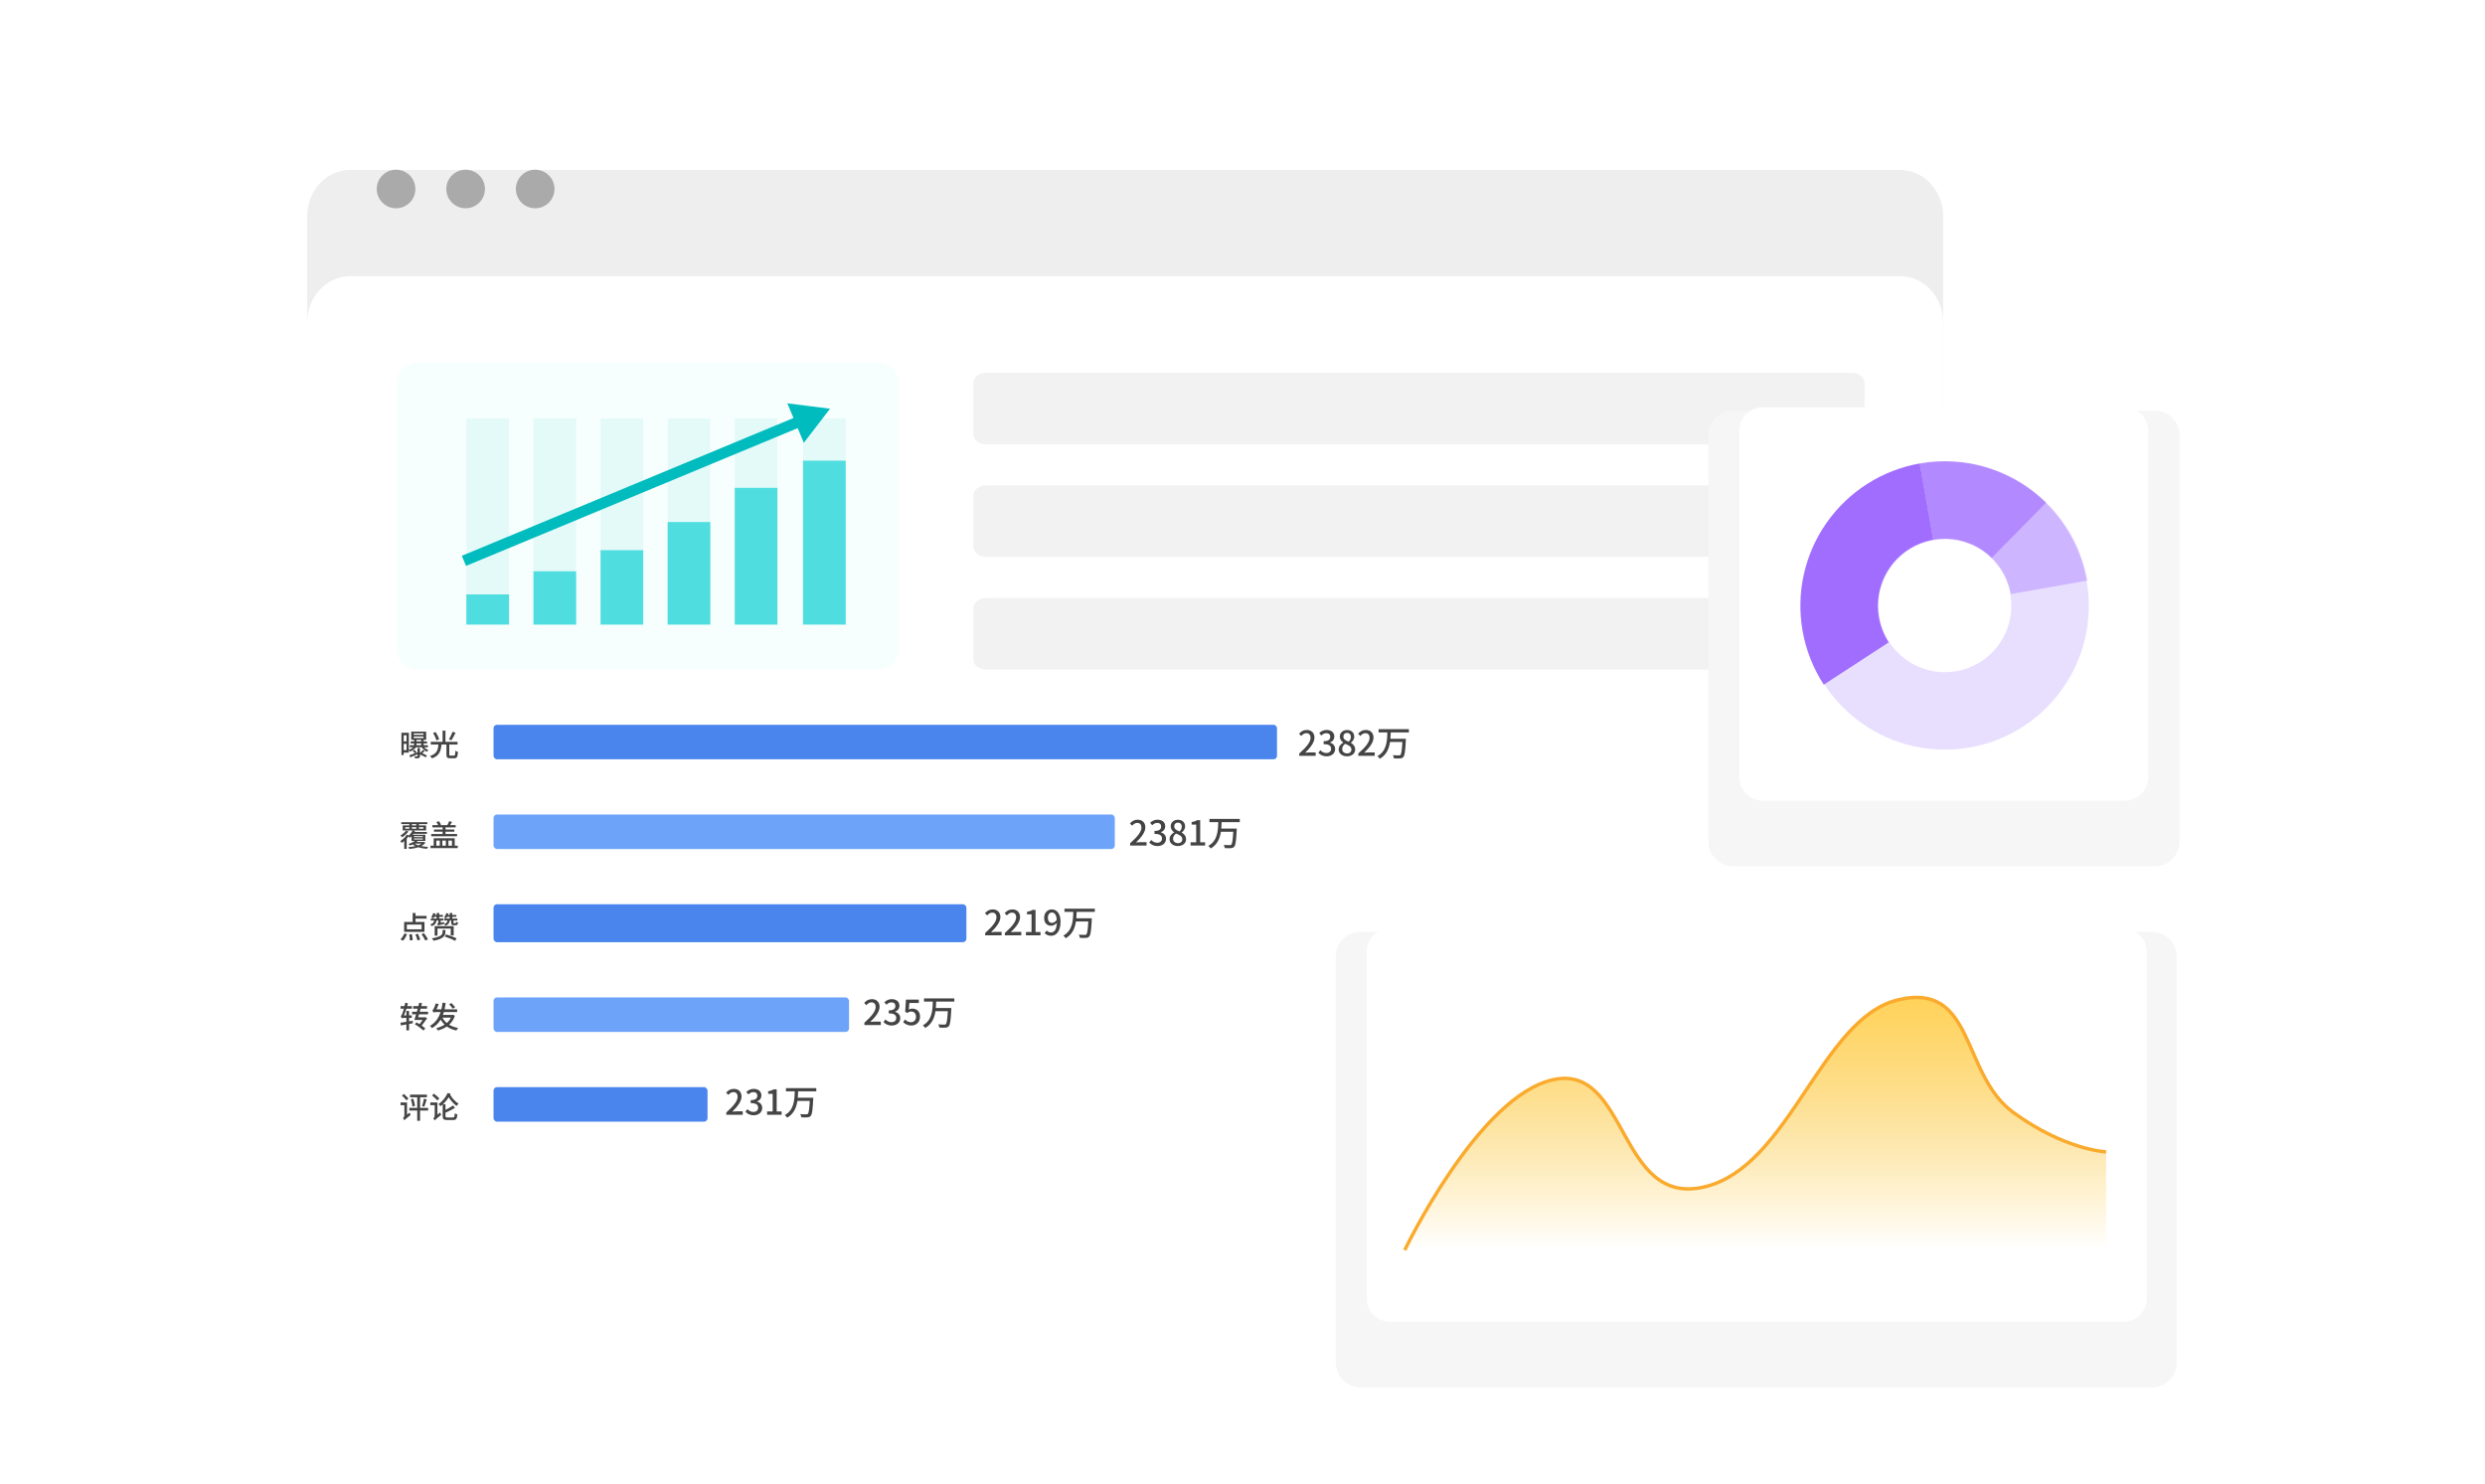 <svg fill="none" xmlns="http://www.w3.org/2000/svg" viewBox="0 0 720 430" class="design-iconfont">
  <g filter="url(#e7g08dlni__filter0_d_694_6489)">
    <path d="M550.462 38H101.538C94.613 38 89 44.005 89 51.412V153.119C89 160.526 94.613 166.531 101.538 166.531H550.462C557.387 166.531 563 160.526 563 153.119V51.412C563 44.005 557.387 38 550.462 38Z" fill="#EEE"/>
  </g>
  <path d="M114.754 60.349C117.846 60.349 120.353 57.846 120.353 54.76C120.353 51.674 117.846 49.172 114.754 49.172C111.662 49.172 109.155 51.674 109.155 54.76C109.155 57.846 111.662 60.349 114.754 60.349Z" fill="#AAA"/>
  <path d="M134.91 60.349C138.002 60.349 140.509 57.846 140.509 54.76C140.509 51.674 138.002 49.172 134.91 49.172C131.818 49.172 129.311 51.674 129.311 54.76C129.311 57.846 131.818 60.349 134.91 60.349Z" fill="#AAA"/>
  <path d="M155.065 60.349C158.157 60.349 160.664 57.846 160.664 54.76C160.664 51.674 158.157 49.172 155.065 49.172C151.973 49.172 149.466 51.674 149.466 54.76C149.466 57.846 151.973 60.349 155.065 60.349Z" fill="#AAA"/>
  <g filter="url(#e7g08dlni__filter1_d_694_6489)">
    <path d="M550.462 70H101.538C94.613 70 89 76.016 89 83.437V349C89 356.421 94.613 362.437 101.538 362.437H550.462C557.387 362.437 563 356.421 563 349V83.437C563 76.016 557.387 70 550.462 70Z" fill="#fff"/>
    <path d="M536.421 98H285.826C283.713 98 282 99.328 282 100.967V115.8C282 117.438 283.713 118.767 285.826 118.767H536.421C538.534 118.767 540.247 117.438 540.247 115.8V100.967C540.247 99.328 538.534 98 536.421 98Z" fill="#F2F2F2"/>
    <path d="M536.434 130.6H285.839C283.726 130.6 282.013 131.928 282.013 133.566V148.4C282.013 150.038 283.726 151.366 285.839 151.366H536.434C538.547 151.366 540.26 150.038 540.26 148.4V133.566C540.26 131.928 538.547 130.6 536.434 130.6Z" fill="#F2F2F2"/>
    <path d="M536.434 163.234H285.839C283.726 163.234 282.013 164.563 282.013 166.201V181.034C282.013 182.673 283.726 184.001 285.839 184.001H536.434C538.547 184.001 540.26 182.673 540.26 181.034V166.201C540.26 164.563 538.547 163.234 536.434 163.234Z" fill="#F2F2F2"/>
    <path opacity=".44" d="M254.433 95H120.933C117.656 95 115 97.656 115 100.933V178.067C115 181.344 117.656 184 120.933 184H254.433C257.71 184 260.367 181.344 260.367 178.067V100.933C260.367 97.656 257.71 95 254.433 95Z" fill="#EBFFFD"/>
    <path d="M147.489 111.25H135.13V170.972H147.489V111.25Z" fill="#99E7E9" fill-opacity=".2"/>
    <path d="M147.489 162.23H135.13V170.97H147.489V162.23Z" fill="#4FDDDF"/>
    <path d="M166.927 111.25H154.567V170.972H166.927V111.25Z" fill="#99E7E9" fill-opacity=".2"/>
    <path d="M166.927 155.533H154.567V170.973H166.927V155.533Z" fill="#4FDDDF"/>
    <path d="M186.366 111.25H174.007V170.972H186.366V111.25Z" fill="#99E7E9" fill-opacity=".2"/>
    <path d="M186.366 149.414H174.007V170.973H186.366V149.414Z" fill="#4FDDDF"/>
    <path d="M205.803 111.25H193.444V170.972H205.803V111.25Z" fill="#99E7E9" fill-opacity=".2"/>
    <path d="M205.803 141.256H193.444V170.971H205.803V141.256Z" fill="#4FDDDF"/>
    <path d="M225.243 111.25H212.884V170.972H225.243V111.25Z" fill="#99E7E9" fill-opacity=".2"/>
    <path d="M225.243 131.354H212.884V170.975H225.243V131.354Z" fill="#4FDDDF"/>
    <path d="M245.026 111.25H232.667V170.972H245.026V111.25Z" fill="#99E7E9" fill-opacity=".2"/>
    <path d="M245.026 123.484H232.667V170.97H245.026V123.484Z" fill="#4FDDDF"/>
    <path d="M232.892 118.302L240.489 108.424L228.126 106.865L229.906 111.119L133.808 151.042L135.029 153.97L231.127 114.048L232.892 118.302Z" fill="#00BCBE"/>
  </g>
  <path d="M119.892 213.414V213.847H122.702V213.414H119.892ZM119.892 212.498V212.921H122.702V212.498H119.892ZM119.581 217.573L120.048 217.253C120.281 217.435 120.54 217.712 120.661 217.911L120.16 218.256C120.056 218.058 119.805 217.764 119.581 217.573ZM117.791 215.524H116.969V217.34H117.791V215.524ZM117.791 214.806V213.034H116.969V214.806H117.791ZM118.984 214.832H119.978V214.365H119.148V211.979H123.48V214.365H122.745V214.832H123.731V215.403H122.745V215.93H123.982V216.518H122.866C123.212 216.856 123.688 217.176 124.111 217.349C123.973 217.461 123.766 217.686 123.662 217.833C123.143 217.556 122.529 217.003 122.166 216.518H120.575C120.151 217.02 119.442 217.53 118.82 217.789C118.742 217.66 118.595 217.487 118.465 217.366V218.066H116.969V218.767H116.312V212.308H118.465V217.271C118.923 217.106 119.425 216.83 119.788 216.518H118.725V215.93H119.978V215.403H118.984V214.832ZM120.679 214.365V214.832H122.036V214.365H120.679ZM120.679 215.93H122.036V215.403H120.679V215.93ZM122.546 217.271L123.065 217.573C122.84 217.824 122.581 218.066 122.356 218.265C122.875 218.481 123.385 218.723 123.714 218.922L123.325 219.424C122.935 219.182 122.287 218.853 121.673 218.602V219.052C121.673 219.38 121.613 219.545 121.379 219.631C121.146 219.726 120.8 219.735 120.281 219.735C120.255 219.553 120.16 219.311 120.073 219.147C120.411 219.156 120.739 219.156 120.826 219.156C120.938 219.147 120.964 219.121 120.964 219.035V218.559C120.229 218.879 119.485 219.199 118.872 219.441L118.604 218.844C119.2 218.645 120.082 218.308 120.964 217.971V216.735H121.673V217.988L121.855 218.058C122.088 217.824 122.382 217.496 122.546 217.271ZM125.486 212.377L126.221 212.1C126.645 212.757 127.086 213.631 127.241 214.218L126.455 214.53C126.316 213.968 125.893 213.06 125.486 212.377ZM131.132 212.022L131.988 212.316C131.617 213.077 131.158 213.95 130.786 214.495L130.077 214.227C130.441 213.639 130.89 212.705 131.132 212.022ZM128.236 211.702H129.066V214.945H132.568V215.723H130.173V218.585C130.173 218.888 130.224 218.939 130.536 218.939C130.691 218.939 131.34 218.939 131.53 218.939C131.841 218.939 131.893 218.741 131.936 217.521C132.109 217.66 132.464 217.798 132.689 217.859C132.594 219.32 132.386 219.709 131.599 219.709C131.418 219.709 130.605 219.709 130.432 219.709C129.567 219.709 129.351 219.45 129.351 218.594V215.723H127.907C127.743 217.591 127.328 218.991 125.114 219.735C125.019 219.519 124.786 219.19 124.604 219.026C126.61 218.421 126.904 217.271 127.034 215.723H124.803V214.945H128.236V211.702Z" fill="#444"/>
  <path d="M119.935 242.941V243.252H122.52V242.941H119.935ZM119.935 242.266V242.56H122.52V242.266H119.935ZM117.635 240.675L118.353 240.909C117.895 241.54 117.177 242.188 116.511 242.577C116.39 242.43 116.165 242.197 116.018 242.076C116.632 241.73 117.315 241.168 117.635 240.675ZM117.843 241.86L118.448 242.067C118.889 241.678 119.287 241.159 119.529 240.623H116.675V239.153H118.612V238.799H116.26V238.228H123.809V238.799H121.379V239.153H123.454V240.623H119.676L120.246 240.779L120.117 241.047H123.688V241.592H119.788L119.598 241.86H123.238V243.65H121.033C120.938 243.753 120.834 243.857 120.722 243.952H122.693L122.823 243.926L123.255 244.168C122.961 244.575 122.546 244.895 122.053 245.145C122.676 245.266 123.359 245.353 124.051 245.388C123.913 245.526 123.757 245.785 123.679 245.95C122.806 245.88 121.95 245.725 121.215 245.491C120.419 245.751 119.511 245.898 118.595 245.993C118.534 245.828 118.405 245.595 118.301 245.448C119.01 245.396 119.728 245.31 120.367 245.154C120.073 245.016 119.805 244.851 119.581 244.67C119.33 244.791 119.062 244.895 118.785 244.99C118.69 244.869 118.482 244.644 118.353 244.54C119.053 244.324 119.719 244.004 120.177 243.65H119.243V242.283C119.088 242.456 118.932 242.612 118.776 242.742C118.69 242.647 118.508 242.482 118.361 242.361C118.206 242.577 118.024 242.794 117.834 243.001V245.975H117.116V243.701C116.892 243.892 116.658 244.073 116.425 244.22C116.321 244.073 116.113 243.822 115.975 243.701C116.701 243.252 117.479 242.508 117.843 241.86ZM119.347 238.799V239.153H120.618V238.799H119.347ZM117.41 239.672V240.113H118.612V239.672H117.41ZM119.347 239.672V240.113H120.618V239.672H119.347ZM121.379 239.672V240.113H122.676V239.672H121.379ZM122.131 244.436H120.143C120.411 244.627 120.765 244.791 121.18 244.921C121.543 244.791 121.872 244.627 122.131 244.436ZM125.659 242.871H131.746V245.033H132.628V245.742H124.734V245.033H125.659V242.871ZM126.42 245.033H127.423V243.554H126.42V245.033ZM128.167 245.033H129.178V243.554H128.167V245.033ZM129.93 245.033H130.951V243.554H129.93V245.033ZM130.147 237.934L130.968 238.142C130.795 238.47 130.605 238.799 130.432 239.084H132.032V239.724H129.083V240.347H131.642V240.978H129.083V241.652H132.438V242.301H124.933V241.652H128.244V240.978H125.737V240.347H128.244V239.724H125.287V239.084H126.947C126.826 238.808 126.628 238.453 126.437 238.185L127.164 237.943C127.414 238.245 127.665 238.669 127.777 238.954L127.44 239.084H129.593C129.801 238.73 130.026 238.271 130.147 237.934Z" fill="#444"/>
  <path d="M117.869 267.899V269.256H122.157V267.899H117.869ZM118.569 270.735L119.347 270.666C119.468 271.228 119.572 271.963 119.581 272.395L118.751 272.499C118.751 272.058 118.681 271.314 118.569 270.735ZM120.35 270.744L121.102 270.579C121.362 271.107 121.647 271.825 121.751 272.265L120.955 272.473C120.869 272.032 120.61 271.288 120.35 270.744ZM122.114 270.683L122.849 270.406C123.281 270.951 123.783 271.695 123.99 272.188L123.212 272.508C123.013 272.015 122.538 271.245 122.114 270.683ZM117.16 270.467L117.938 270.666C117.67 271.349 117.237 272.093 116.77 272.551L116.018 272.188C116.459 271.799 116.892 271.107 117.16 270.467ZM117.09 267.138H119.563V264.544H120.393V265.391H123.601V266.161H120.393V267.138H122.987V270.017H117.09V267.138ZM128.858 271.358L129.265 270.744C130.233 271.02 131.591 271.522 132.291 271.902L131.85 272.603C131.202 272.214 129.861 271.678 128.858 271.358ZM125.944 268.349H131.452V271.055H130.596V269.04H126.757V271.098H125.944V268.349ZM128.236 269.455H129.049V270.069C129.049 271.15 128.357 272.101 125.616 272.568C125.538 272.387 125.287 272.032 125.123 271.876C127.769 271.453 128.236 270.787 128.236 270.043V269.455ZM126.93 268.184C126.896 268.037 126.766 267.795 126.679 267.691C126.818 267.622 127.017 267.475 127.017 267.104V266.706H126.489C126.359 267.51 126.022 268.029 125.054 268.366C124.985 268.21 124.803 267.968 124.665 267.856C125.426 267.631 125.694 267.268 125.806 266.706H124.812V266.152H126.515V265.642H125.815C125.728 265.815 125.633 265.979 125.512 266.135C125.356 266.005 125.097 265.867 124.924 265.798C125.218 265.435 125.408 264.968 125.512 264.587L126.169 264.682L126.04 265.098H126.515V264.535H127.259V265.098H128.331V265.642H127.259V266.152H128.521V266.706H127.7V267.372L128.694 267.155C128.668 267.32 128.659 267.57 128.668 267.7C127.302 268.02 127.068 268.089 126.93 268.184ZM128.746 266.152H130.294V265.66H129.559C129.472 265.832 129.36 265.997 129.239 266.152C129.092 266.023 128.841 265.876 128.659 265.815C128.988 265.443 129.187 264.976 129.308 264.587L129.956 264.682L129.809 265.106H130.294V264.544H131.055V265.106H132.222V265.66H131.055V266.152H132.516V266.706H131.4V267.337C131.4 267.501 131.418 267.51 131.556 267.51C131.617 267.51 131.885 267.51 131.954 267.51C132.092 267.51 132.118 267.467 132.135 267.06C132.265 267.155 132.533 267.25 132.706 267.285C132.645 267.908 132.473 268.081 132.058 268.081C131.936 268.081 131.565 268.081 131.452 268.081C130.864 268.081 130.735 267.916 130.735 267.346V266.706H130.32C130.216 267.449 129.913 267.934 129.057 268.236C128.988 268.089 128.798 267.838 128.659 267.735C129.343 267.536 129.576 267.225 129.662 266.706H128.746V266.152Z" fill="#444"/>
  <path d="M116.373 295.058C116.338 294.902 116.217 294.547 116.131 294.349C116.286 294.305 116.416 294.037 116.572 293.666C116.649 293.467 116.84 292.931 117.021 292.265H116.061V291.513H117.211C117.289 291.193 117.35 290.864 117.393 290.544L118.197 290.691C118.137 290.959 118.067 291.236 117.99 291.513H119.338V292.265H117.773C117.549 292.957 117.289 293.622 117.03 294.193H117.739V292.913H118.526V294.193H119.304V294.928H118.526V295.94L119.572 295.775L119.607 296.484L118.526 296.683V298.542H117.739V296.83L116.174 297.124L116.01 296.329L117.739 296.069V294.928H117.021C116.736 294.928 116.451 294.98 116.373 295.058ZM119.399 293.138H120.791L121.025 292.265H119.719V291.513H121.223L121.457 290.553L122.27 290.648L122.053 291.513H123.722V292.265H121.855L121.621 293.138H124.025V293.899H121.405L121.154 294.764H123.065L123.195 294.712L123.774 294.997C123.333 295.646 122.737 296.441 122.183 297.159C122.598 297.444 122.961 297.721 123.221 297.954L122.685 298.594C122.157 298.084 121.085 297.28 120.186 296.761L120.705 296.234C120.981 296.389 121.275 296.562 121.561 296.744C121.872 296.337 122.192 295.905 122.469 295.525H120.048C120.212 295.075 120.385 294.513 120.566 293.899H119.399V293.138ZM130.155 291.002L130.786 290.622C131.141 290.994 131.634 291.521 131.876 291.841L131.21 292.273C130.985 291.954 130.51 291.4 130.155 291.002ZM125.564 293.397C125.512 293.233 125.382 292.844 125.296 292.654C125.417 292.611 125.521 292.49 125.633 292.299C125.737 292.118 126.065 291.435 126.221 290.76L127.094 290.907C126.939 291.443 126.697 291.997 126.463 292.455H127.881C128.028 291.841 128.141 291.193 128.227 290.501L129.135 290.648C129.049 291.288 128.945 291.884 128.815 292.455H132.455V293.233H128.608C128.521 293.519 128.435 293.795 128.331 294.063H131.08L131.236 294.029L131.807 294.288C131.452 295.386 130.873 296.242 130.138 296.908C130.864 297.349 131.738 297.669 132.749 297.85C132.568 298.023 132.343 298.361 132.23 298.585C131.141 298.352 130.233 297.971 129.472 297.427C128.703 297.954 127.803 298.326 126.852 298.585C126.766 298.369 126.576 298.049 126.42 297.876C127.285 297.678 128.106 297.349 128.815 296.891C128.374 296.467 127.994 295.983 127.674 295.429C127.077 296.432 126.264 297.254 125.175 297.894C125.062 297.712 124.769 297.392 124.57 297.245C126.143 296.346 127.094 294.98 127.656 293.233H126.481C125.97 293.233 125.642 293.294 125.564 293.397ZM129.455 296.415C129.948 295.983 130.363 295.464 130.657 294.859H128.184C128.504 295.455 128.927 295.974 129.455 296.415Z" fill="#444"/>
  <path d="M122.832 318.346L123.627 318.519C123.411 319.254 123.169 320.11 122.944 320.654L122.296 320.481C122.494 319.911 122.728 318.986 122.832 318.346ZM119.045 318.519L119.736 318.346C119.978 319.012 120.177 319.859 120.238 320.421L119.511 320.62C119.46 320.049 119.261 319.184 119.045 318.519ZM116.468 317.455L116.987 316.962C117.445 317.351 118.05 317.905 118.327 318.268L117.782 318.839C117.514 318.458 116.926 317.879 116.468 317.455ZM118.811 317.161H123.696V317.939H121.708V321H124.051V321.778H121.708V324.753H120.886V321.778H118.586V321H120.886V317.939H118.811V317.161ZM116.053 319.427H117.929V322.963L118.673 322.375C118.742 322.591 118.872 322.911 118.967 323.067C117.523 324.234 117.272 324.424 117.134 324.614C117.073 324.424 116.892 324.087 116.762 323.931C116.926 323.828 117.16 323.577 117.16 323.205V320.213H116.053V319.427ZM125.201 317.421L125.702 316.876C126.23 317.282 126.947 317.862 127.285 318.242L126.74 318.865C126.42 318.475 125.728 317.853 125.201 317.421ZM131.288 320.3L131.824 320.992C131.011 321.493 129.93 322.029 129.074 322.401V323.378C129.074 323.724 129.161 323.784 129.645 323.784C129.87 323.784 130.933 323.784 131.219 323.784C131.642 323.784 131.712 323.603 131.772 322.583C131.954 322.712 132.291 322.851 132.516 322.894C132.412 324.174 132.179 324.528 131.271 324.528C131.046 324.528 129.792 324.528 129.576 324.528C128.547 324.528 128.262 324.269 128.262 323.378V320.006C128.054 320.187 127.838 320.36 127.605 320.533C127.484 320.334 127.233 320.04 127.051 319.911C128.374 319.012 129.239 317.758 129.68 316.712L130.553 316.867L130.415 317.161C130.959 318.173 131.962 319.245 132.87 319.807C132.68 319.954 132.421 320.248 132.282 320.447C131.478 319.868 130.622 318.908 130 317.905C129.567 318.614 129.014 319.323 128.314 319.954H129.074V321.58C129.835 321.216 130.709 320.724 131.288 320.3ZM124.673 319.435H126.74V322.963L127.535 322.34C127.605 322.565 127.734 322.877 127.821 323.032C126.351 324.225 126.1 324.442 125.962 324.64C125.884 324.476 125.668 324.182 125.538 324.061C125.702 323.923 125.953 323.62 125.953 323.179V320.222H124.673V319.435Z" fill="#444"/>
  <rect x="143" y="210" width="227" height="10" rx="1" fill="#4985ED"/>
  <rect x="143" y="236" width="180" height="10" rx="1" fill="#6EA3FA"/>
  <rect x="143" y="289" width="103" height="10" rx="1" fill="#6EA3FA"/>
  <rect x="143" y="262" width="137" height="11" rx="1" fill="#4985ED"/>
  <path d="M376.44 219V218.33C378.61 216.41 379.72 214.98 379.72 213.77C379.72 212.97 379.31 212.43 378.48 212.43C377.91 212.43 377.43 212.78 377.03 213.24L376.38 212.6C377.01 211.91 377.66 211.5 378.63 211.5C379.98 211.5 380.85 212.38 380.85 213.71C380.85 215.13 379.71 216.6 378.15 218.09C378.53 218.05 378.99 218.01 379.35 218.01H381.2V219H376.44ZM384.383 219.14C383.223 219.14 382.483 218.67 381.983 218.12L382.543 217.38C382.983 217.81 383.523 218.18 384.283 218.18C385.113 218.18 385.673 217.73 385.673 216.96C385.673 216.15 385.163 215.62 383.503 215.62V214.76C384.953 214.76 385.433 214.22 385.433 213.48C385.433 212.83 385.003 212.43 384.303 212.43C383.733 212.43 383.263 212.7 382.833 213.11L382.233 212.39C382.823 211.87 383.493 211.5 384.343 211.5C385.663 211.5 386.603 212.19 386.603 213.4C386.603 214.25 386.113 214.84 385.333 215.13V215.17C386.173 215.39 386.843 216.03 386.843 217.02C386.843 218.35 385.733 219.14 384.383 219.14ZM390.266 219.14C388.886 219.14 387.866 218.32 387.866 217.17C387.866 216.2 388.506 215.55 389.176 215.19V215.14C388.636 214.75 388.196 214.2 388.196 213.42C388.196 212.27 389.096 211.52 390.306 211.52C391.576 211.52 392.376 212.32 392.376 213.47C392.376 214.22 391.866 214.86 391.406 215.2V215.25C392.066 215.62 392.646 216.2 392.646 217.2C392.646 218.29 391.696 219.14 390.266 219.14ZM390.756 214.91C391.186 214.5 391.406 214.03 391.406 213.53C391.406 212.86 390.996 212.35 390.276 212.35C389.676 212.35 389.226 212.76 389.226 213.42C389.226 214.22 389.926 214.59 390.756 214.91ZM390.296 218.3C391.046 218.3 391.556 217.86 391.556 217.16C391.556 216.27 390.746 215.93 389.746 215.52C389.236 215.87 388.886 216.42 388.886 217.05C388.886 217.79 389.496 218.3 390.296 218.3ZM393.549 219V218.33C395.719 216.41 396.829 214.98 396.829 213.77C396.829 212.97 396.419 212.43 395.589 212.43C395.019 212.43 394.539 212.78 394.139 213.24L393.489 212.6C394.119 211.91 394.769 211.5 395.739 211.5C397.089 211.5 397.959 212.38 397.959 213.71C397.959 215.13 396.819 216.6 395.259 218.09C395.639 218.05 396.099 218.01 396.459 218.01H398.309V219H393.549ZM399.423 211.28H408.213V212.21H402.953C402.933 212.82 402.913 213.44 402.853 214.07H407.343C407.343 214.07 407.343 214.39 407.323 214.51C407.163 217.69 406.993 218.9 406.603 219.33C406.343 219.63 406.063 219.71 405.643 219.75C405.263 219.79 404.563 219.77 403.883 219.74C403.862 219.47 403.733 219.07 403.553 218.81C404.273 218.87 404.983 218.87 405.263 218.87C405.493 218.88 405.623 218.86 405.743 218.75C406.023 218.49 406.193 217.42 406.323 214.99H402.743C402.443 216.92 401.713 218.74 399.773 219.85C399.633 219.59 399.333 219.28 399.083 219.09C401.783 217.63 401.903 214.72 401.973 212.21H399.423V211.28Z" fill="#444"/>
  <path d="M327.44 245V244.33C329.61 242.41 330.72 240.98 330.72 239.77C330.72 238.97 330.31 238.43 329.48 238.43C328.91 238.43 328.43 238.78 328.03 239.24L327.38 238.6C328.01 237.91 328.66 237.5 329.63 237.5C330.98 237.5 331.85 238.38 331.85 239.71C331.85 241.13 330.71 242.6 329.15 244.09C329.53 244.05 329.99 244.01 330.35 244.01H332.2V245H327.44ZM335.383 245.14C334.223 245.14 333.483 244.67 332.983 244.12L333.543 243.38C333.983 243.81 334.523 244.18 335.283 244.18C336.113 244.18 336.673 243.73 336.673 242.96C336.673 242.15 336.163 241.62 334.503 241.62V240.76C335.953 240.76 336.433 240.22 336.433 239.48C336.433 238.83 336.003 238.43 335.303 238.43C334.733 238.43 334.263 238.7 333.833 239.11L333.233 238.39C333.823 237.87 334.493 237.5 335.343 237.5C336.663 237.5 337.603 238.19 337.603 239.4C337.603 240.25 337.113 240.84 336.333 241.13V241.17C337.173 241.39 337.843 242.03 337.843 243.02C337.843 244.35 336.733 245.14 335.383 245.14ZM341.266 245.14C339.886 245.14 338.866 244.32 338.866 243.17C338.866 242.2 339.506 241.55 340.176 241.19V241.14C339.636 240.75 339.196 240.2 339.196 239.42C339.196 238.27 340.096 237.52 341.306 237.52C342.576 237.52 343.376 238.32 343.376 239.47C343.376 240.22 342.866 240.86 342.406 241.2V241.25C343.066 241.62 343.646 242.2 343.646 243.2C343.646 244.29 342.696 245.14 341.266 245.14ZM341.756 240.91C342.186 240.5 342.406 240.03 342.406 239.53C342.406 238.86 341.996 238.35 341.276 238.35C340.676 238.35 340.226 238.76 340.226 239.42C340.226 240.22 340.926 240.59 341.756 240.91ZM341.296 244.3C342.046 244.3 342.556 243.86 342.556 243.16C342.556 242.27 341.746 241.93 340.746 241.52C340.236 241.87 339.886 242.42 339.886 243.05C339.886 243.79 340.496 244.3 341.296 244.3ZM344.959 245V244.05H346.579V238.93H345.259V238.2C345.949 238.08 346.439 237.9 346.869 237.63H347.739V244.05H349.169V245H344.959ZM350.423 237.28H359.213V238.21H353.953C353.933 238.82 353.913 239.44 353.853 240.07H358.343C358.343 240.07 358.343 240.39 358.323 240.51C358.163 243.69 357.993 244.9 357.603 245.33C357.343 245.63 357.063 245.71 356.643 245.75C356.263 245.79 355.563 245.77 354.883 245.74C354.862 245.47 354.733 245.07 354.553 244.81C355.273 244.87 355.983 244.87 356.263 244.87C356.493 244.88 356.623 244.86 356.743 244.75C357.023 244.49 357.193 243.42 357.323 240.99H353.743C353.443 242.92 352.713 244.74 350.773 245.85C350.633 245.59 350.333 245.28 350.083 245.09C352.783 243.63 352.903 240.72 352.973 238.21H350.423V237.28Z" fill="#444"/>
  <path d="M285.44 271V270.33C287.61 268.41 288.72 266.98 288.72 265.77C288.72 264.97 288.31 264.43 287.48 264.43C286.91 264.43 286.43 264.78 286.03 265.24L285.38 264.6C286.01 263.91 286.66 263.5 287.63 263.5C288.98 263.5 289.85 264.38 289.85 265.71C289.85 267.13 288.71 268.6 287.15 270.09C287.53 270.05 287.99 270.01 288.35 270.01H290.2V271H285.44ZM291.143 271V270.33C293.313 268.41 294.423 266.98 294.423 265.77C294.423 264.97 294.013 264.43 293.183 264.43C292.613 264.43 292.133 264.78 291.733 265.24L291.083 264.6C291.713 263.91 292.363 263.5 293.333 263.5C294.683 263.5 295.553 264.38 295.553 265.71C295.553 267.13 294.413 268.6 292.853 270.09C293.233 270.05 293.693 270.01 294.053 270.01H295.903V271H291.143ZM297.256 271V270.05H298.876V264.93H297.556V264.2C298.246 264.08 298.736 263.9 299.166 263.63H300.036V270.05H301.466V271H297.256ZM304.549 271.14C303.689 271.14 303.089 270.79 302.659 270.35L303.289 269.63C303.579 269.97 304.029 270.18 304.489 270.18C305.389 270.18 306.139 269.47 306.199 267.39C305.779 267.91 305.159 268.24 304.599 268.24C303.369 268.24 302.529 267.46 302.529 265.92C302.529 264.46 303.539 263.5 304.729 263.5C306.139 263.5 307.279 264.63 307.279 267.07C307.279 269.96 305.959 271.14 304.549 271.14ZM306.189 266.5C306.079 265.05 305.539 264.39 304.749 264.39C304.109 264.39 303.609 264.96 303.609 265.92C303.609 266.85 304.029 267.4 304.799 267.4C305.249 267.4 305.769 267.14 306.189 266.5ZM308.423 263.28H317.213V264.21H311.953C311.933 264.82 311.913 265.44 311.853 266.07H316.343C316.343 266.07 316.343 266.39 316.323 266.51C316.163 269.69 315.993 270.9 315.603 271.33C315.343 271.63 315.063 271.71 314.643 271.75C314.263 271.79 313.563 271.77 312.883 271.74C312.862 271.47 312.733 271.07 312.553 270.81C313.273 270.87 313.983 270.87 314.263 270.87C314.493 270.88 314.623 270.86 314.743 270.75C315.023 270.49 315.193 269.42 315.323 266.99H311.743C311.443 268.92 310.713 270.74 308.773 271.85C308.633 271.59 308.333 271.28 308.083 271.09C310.783 269.63 310.903 266.72 310.973 264.21H308.423V263.28Z" fill="#444"/>
  <path d="M250.44 297V296.33C252.61 294.41 253.72 292.98 253.72 291.77C253.72 290.97 253.31 290.43 252.48 290.43C251.91 290.43 251.43 290.78 251.03 291.24L250.38 290.6C251.01 289.91 251.66 289.5 252.63 289.5C253.98 289.5 254.85 290.38 254.85 291.71C254.85 293.13 253.71 294.6 252.15 296.09C252.53 296.05 252.99 296.01 253.35 296.01H255.2V297H250.44ZM258.383 297.14C257.223 297.14 256.483 296.67 255.983 296.12L256.543 295.38C256.983 295.81 257.523 296.18 258.283 296.18C259.113 296.18 259.673 295.73 259.673 294.96C259.673 294.15 259.163 293.62 257.503 293.62V292.76C258.953 292.76 259.433 292.22 259.433 291.48C259.433 290.83 259.003 290.43 258.303 290.43C257.733 290.43 257.263 290.7 256.833 291.11L256.233 290.39C256.823 289.87 257.493 289.5 258.343 289.5C259.663 289.5 260.603 290.19 260.603 291.4C260.603 292.25 260.113 292.84 259.333 293.13V293.17C260.173 293.39 260.843 294.03 260.843 295.02C260.843 296.35 259.733 297.14 258.383 297.14ZM264.086 297.14C262.926 297.14 262.196 296.66 261.676 296.15L262.226 295.4C262.646 295.82 263.176 296.18 263.956 296.18C264.776 296.18 265.406 295.6 265.406 294.61C265.406 293.65 264.846 293.09 264.006 293.09C263.536 293.09 263.256 293.22 262.836 293.5L262.266 293.13L262.486 289.63H266.216V290.61H263.486L263.316 292.49C263.636 292.33 263.936 292.24 264.326 292.24C265.556 292.24 266.566 292.97 266.566 294.58C266.566 296.21 265.376 297.14 264.086 297.14ZM267.719 289.28H276.509V290.21H271.249C271.229 290.82 271.209 291.44 271.149 292.07H275.639C275.639 292.07 275.639 292.39 275.619 292.51C275.459 295.69 275.289 296.9 274.899 297.33C274.639 297.63 274.359 297.71 273.939 297.75C273.559 297.79 272.859 297.77 272.179 297.74C272.159 297.47 272.029 297.07 271.849 296.81C272.569 296.87 273.279 296.87 273.559 296.87C273.789 296.88 273.919 296.86 274.039 296.75C274.319 296.49 274.489 295.42 274.619 292.99H271.039C270.739 294.92 270.009 296.74 268.069 297.85C267.929 297.59 267.629 297.28 267.379 297.09C270.079 295.63 270.199 292.72 270.269 290.21H267.719V289.28Z" fill="#444"/>
  <path d="M210.44 323V322.33C212.61 320.41 213.72 318.98 213.72 317.77C213.72 316.97 213.31 316.43 212.48 316.43C211.91 316.43 211.43 316.78 211.03 317.24L210.38 316.6C211.01 315.91 211.66 315.5 212.63 315.5C213.98 315.5 214.85 316.38 214.85 317.71C214.85 319.13 213.71 320.6 212.15 322.09C212.53 322.05 212.99 322.01 213.35 322.01H215.2V323H210.44ZM218.383 323.14C217.223 323.14 216.483 322.67 215.983 322.12L216.543 321.38C216.983 321.81 217.523 322.18 218.283 322.18C219.113 322.18 219.673 321.73 219.673 320.96C219.673 320.15 219.163 319.62 217.503 319.62V318.76C218.953 318.76 219.433 318.22 219.433 317.48C219.433 316.83 219.003 316.43 218.303 316.43C217.733 316.43 217.263 316.7 216.833 317.11L216.233 316.39C216.823 315.87 217.493 315.5 218.343 315.5C219.663 315.5 220.603 316.19 220.603 317.4C220.603 318.25 220.113 318.84 219.333 319.13V319.17C220.173 319.39 220.843 320.03 220.843 321.02C220.843 322.35 219.733 323.14 218.383 323.14ZM222.256 323V322.05H223.876V316.93H222.556V316.2C223.246 316.08 223.736 315.9 224.166 315.63H225.036V322.05H226.466V323H222.256ZM227.719 315.28H236.509V316.21H231.249C231.229 316.82 231.209 317.44 231.149 318.07H235.639C235.639 318.07 235.639 318.39 235.619 318.51C235.459 321.69 235.289 322.9 234.899 323.33C234.639 323.63 234.359 323.71 233.939 323.75C233.559 323.79 232.859 323.77 232.179 323.74C232.159 323.47 232.029 323.07 231.849 322.81C232.569 322.87 233.279 322.87 233.559 322.87C233.789 322.88 233.919 322.86 234.039 322.75C234.319 322.49 234.489 321.42 234.619 318.99H231.039C230.739 320.92 230.009 322.74 228.069 323.85C227.929 323.59 227.629 323.28 227.379 323.09C230.079 321.63 230.199 318.72 230.269 316.21H227.719V315.28Z" fill="#444"/>
  <rect x="143" y="315" width="62" height="10" rx="1" fill="#4985ED"/>
  <g filter="url(#e7g08dlni__filter2_d_694_6489)">
    <path d="M623.497 260H394.149C390.201 260 387 263.195 387 267.135V384.865C387 388.805 390.201 392 394.149 392H623.497C627.445 392 630.645 388.805 630.645 384.865V267.135C630.645 263.195 627.445 260 623.497 260Z" fill="#F6F6F6"/>
  </g>
  <path d="M615.099 269H402.901C399.09 269 396 271.973 396 275.641V376.359C396 380.027 399.09 383 402.901 383H615.099C618.91 383 622 380.027 622 376.359V275.641C622 271.973 618.91 269 615.099 269Z" fill="#fff"/>
  <path d="M407 362.238C407 362.238 428.455 317.401 450.13 312.826C471.805 308.251 468.756 349.719 493.702 343.943C518.647 338.167 527.51 295.135 549.901 289.722C572.293 284.308 568.186 311.283 583.266 322.291C598.347 333.299 610.223 333.76 610.223 333.76V362.235L407 362.238Z" fill="url(#e7g08dlni__paint0_linear_694_6489)"/>
  <path d="M407 362.226C407 362.226 428.455 317.389 450.13 312.814C471.805 308.239 468.756 349.707 493.702 343.931C518.647 338.156 527.51 295.123 549.901 289.71C572.293 284.296 568.186 311.271 583.266 322.279C598.347 333.287 610.223 333.748 610.223 333.748" fill="url(#e7g08dlni__paint1_linear_694_6489)"/>
  <path d="M407 362.226C407 362.226 428.455 317.389 450.13 312.814C471.805 308.239 468.756 349.707 493.702 343.931C518.647 338.156 527.51 295.123 549.901 289.71C572.293 284.296 568.186 311.271 583.266 322.279C598.347 333.287 610.223 333.748 610.223 333.748" stroke="#FAAA2C"/>
  <g filter="url(#e7g08dlni__filter3_d_694_6489)">
    <path d="M624.351 109H502.149C498.201 109 495 112.195 495 116.135V233.865C495 237.805 498.201 241 502.149 241H624.351C628.299 241 631.5 237.805 631.5 233.865V116.135C631.5 112.195 628.299 109 624.351 109Z" fill="#F6F6F6"/>
  </g>
  <path d="M615.5 118H510.901C507.09 118 504 120.973 504 124.641V225.359C504 229.027 507.09 232 510.901 232H615.5C619.311 232 622.401 229.027 622.401 225.359V124.641C622.401 120.973 619.311 118 615.5 118Z" fill="#fff"/>
  <path d="M533.514 180.82C536.441 197.388 552.245 208.447 568.813 205.52C585.382 202.593 596.441 186.789 593.514 170.221C590.587 153.652 574.783 142.593 558.214 145.52C541.646 148.447 530.587 164.251 533.514 180.82Z" stroke="#BEA2FF" stroke-opacity=".34" stroke-width="22.46"/>
  <path d="M584.979 153.632C589.548 158.1 592.598 163.889 593.7 170.183" stroke="#8F50FF" stroke-opacity=".3" stroke-width="22.46"/>
  <path d="M558.182 145.331C562.988 144.48 567.928 144.79 572.59 146.236C577.251 147.682 581.5 150.221 584.981 153.642" stroke="#8F50FF" stroke-opacity=".6" stroke-width="22.46"/>
  <path d="M537.825 192.25C535.573 188.792 534.045 184.913 533.332 180.849C531.918 172.844 533.742 164.605 538.402 157.944C543.062 151.284 550.177 146.747 558.182 145.332" stroke="#8F50FF" stroke-opacity=".8" stroke-width="22.46"/>
  <defs>
    <filter id="e7g08dlni__filter0_d_694_6489" x="62.072" y="22.292" width="527.856" height="182.388" filterUnits="userSpaceOnUse" color-interpolation-filters="sRGB">
      <feFlood flood-opacity="0" result="BackgroundImageFix"/>
      <feColorMatrix in="SourceAlpha" values="0 0 0 0 0 0 0 0 0 0 0 0 0 0 0 0 0 0 127 0" result="hardAlpha"/>
      <feOffset dy="11.22"/>
      <feGaussianBlur stdDeviation="13.464"/>
      <feColorMatrix values="0 0 0 0 0.286 0 0 0 0 0.522 0 0 0 0 0.929 0 0 0 0.102 0"/>
      <feBlend in2="BackgroundImageFix" result="effect1_dropShadow_694_6489"/>
      <feBlend in="SourceGraphic" in2="effect1_dropShadow_694_6489" result="shape"/>
    </filter>
    <filter id="e7g08dlni__filter1_d_694_6489" x="65" y="56" width="522" height="340.438" filterUnits="userSpaceOnUse" color-interpolation-filters="sRGB">
      <feFlood flood-opacity="0" result="BackgroundImageFix"/>
      <feColorMatrix in="SourceAlpha" values="0 0 0 0 0 0 0 0 0 0 0 0 0 0 0 0 0 0 127 0" result="hardAlpha"/>
      <feOffset dy="10"/>
      <feGaussianBlur stdDeviation="12"/>
      <feColorMatrix values="0 0 0 0 0.467 0 0 0 0 0.565 0 0 0 0 0.737 0 0 0 0.102 0"/>
      <feBlend in2="BackgroundImageFix" result="effect1_dropShadow_694_6489"/>
      <feBlend in="SourceGraphic" in2="effect1_dropShadow_694_6489" result="shape"/>
    </filter>
    <filter id="e7g08dlni__filter2_d_694_6489" x="363" y="246" width="291.646" height="180" filterUnits="userSpaceOnUse" color-interpolation-filters="sRGB">
      <feFlood flood-opacity="0" result="BackgroundImageFix"/>
      <feColorMatrix in="SourceAlpha" values="0 0 0 0 0 0 0 0 0 0 0 0 0 0 0 0 0 0 127 0" result="hardAlpha"/>
      <feOffset dy="10"/>
      <feGaussianBlur stdDeviation="12"/>
      <feColorMatrix values="0 0 0 0 0.467 0 0 0 0 0.565 0 0 0 0 0.737 0 0 0 0.1 0"/>
      <feBlend in2="BackgroundImageFix" result="effect1_dropShadow_694_6489"/>
      <feBlend in="SourceGraphic" in2="effect1_dropShadow_694_6489" result="shape"/>
    </filter>
    <filter id="e7g08dlni__filter3_d_694_6489" x="471" y="95" width="184.5" height="180" filterUnits="userSpaceOnUse" color-interpolation-filters="sRGB">
      <feFlood flood-opacity="0" result="BackgroundImageFix"/>
      <feColorMatrix in="SourceAlpha" values="0 0 0 0 0 0 0 0 0 0 0 0 0 0 0 0 0 0 127 0" result="hardAlpha"/>
      <feOffset dy="10"/>
      <feGaussianBlur stdDeviation="12"/>
      <feColorMatrix values="0 0 0 0 0.467 0 0 0 0 0.565 0 0 0 0 0.737 0 0 0 0.1 0"/>
      <feBlend in2="BackgroundImageFix" result="effect1_dropShadow_694_6489"/>
      <feBlend in="SourceGraphic" in2="effect1_dropShadow_694_6489" result="shape"/>
    </filter>
    <linearGradient id="e7g08dlni__paint0_linear_694_6489" x1="508.612" y1="289.012" x2="508.612" y2="362.238" gradientUnits="userSpaceOnUse">
      <stop stop-color="#FFD259"/>
      <stop offset="1" stop-color="#FAC02C" stop-opacity="0"/>
    </linearGradient>
    <linearGradient id="e7g08dlni__paint1_linear_694_6489" x1="508.612" y1="289" x2="508.612" y2="362.226" gradientUnits="userSpaceOnUse">
      <stop offset="1" stop-color="#FAC02C" stop-opacity="0"/>
      <stop offset="1" stop-color="#FFD259"/>
    </linearGradient>
  </defs>
</svg>
